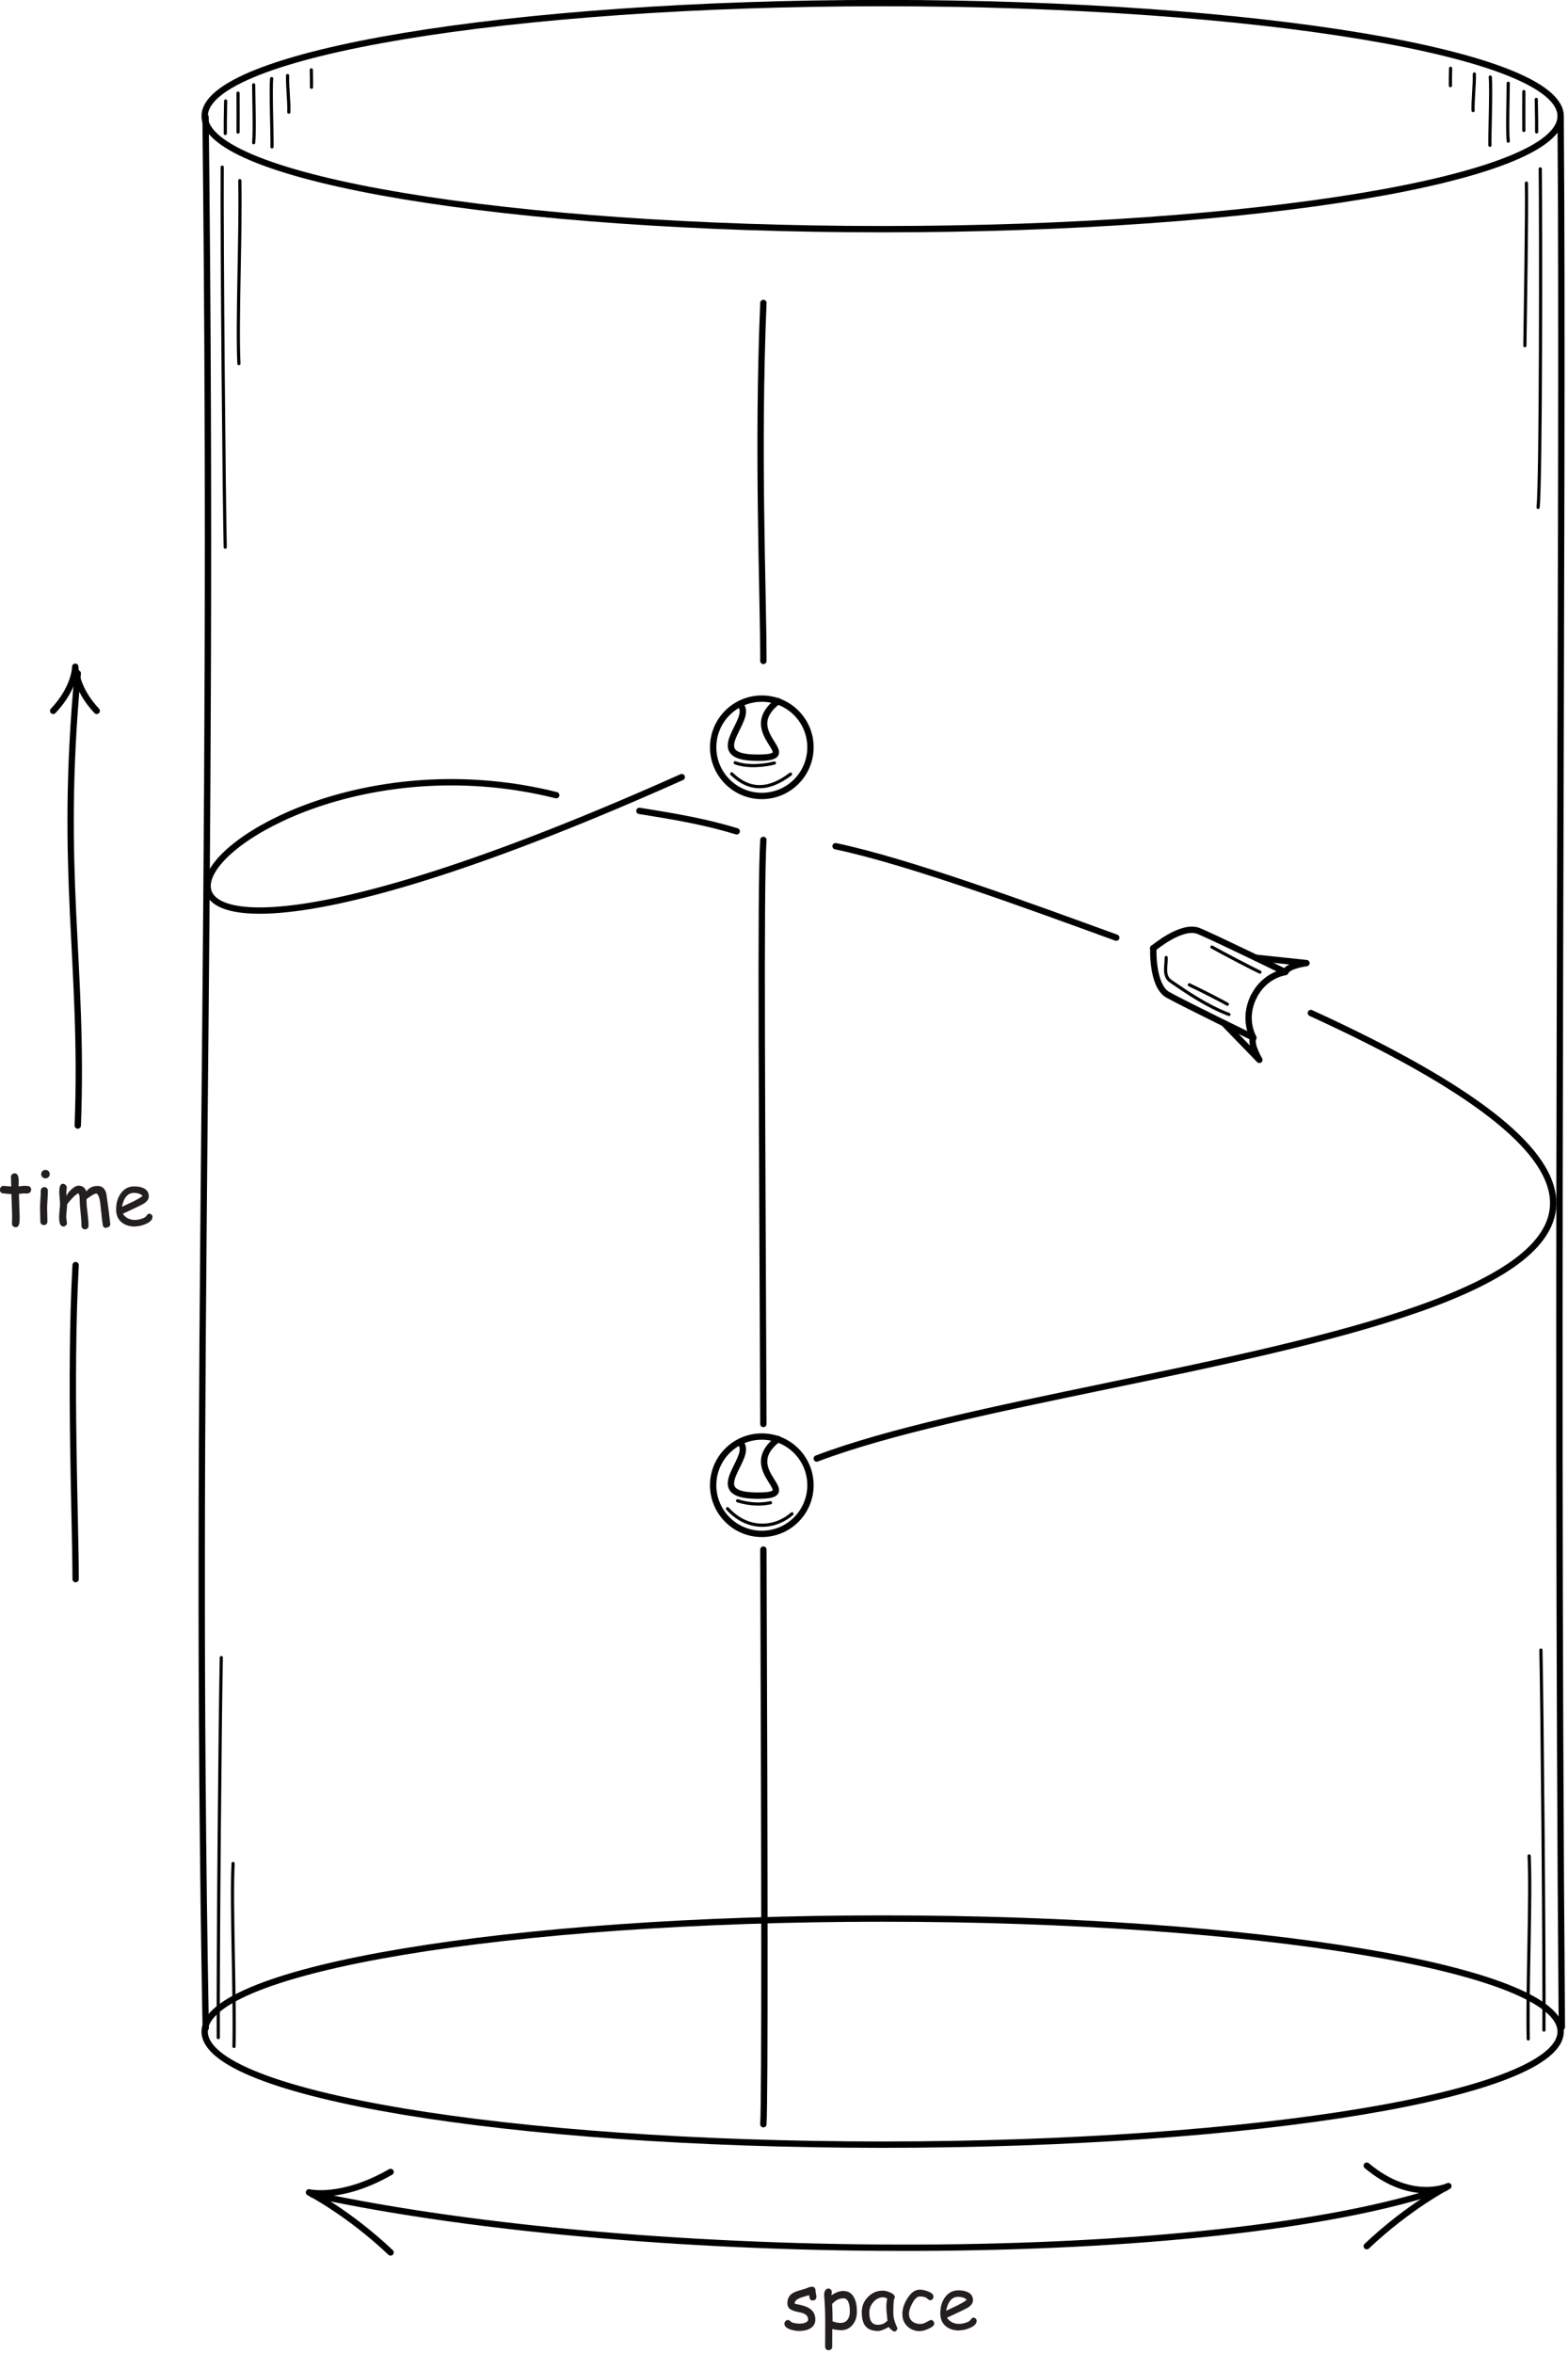 <?xml version="1.0" encoding="UTF-8" standalone="no"?>
<!DOCTYPE svg PUBLIC "-//W3C//DTD SVG 1.1//EN" "http://www.w3.org/Graphics/SVG/1.1/DTD/svg11.dtd">
<svg width="100%" height="100%" viewBox="0 0 206 309" version="1.1" xmlns="http://www.w3.org/2000/svg" xmlns:xlink="http://www.w3.org/1999/xlink" xml:space="preserve" xmlns:serif="http://www.serif.com/" style="fill-rule:evenodd;clip-rule:evenodd;stroke-linecap:round;stroke-linejoin:round;stroke-miterlimit:2;">
    <g transform="matrix(0.02,0,0,0.02,-14.41,-2.934)">
        <g transform="matrix(4.167,0,0,4.167,4987.5,7275)">
            <g transform="matrix(9.896,0,0,9.896,-1184.46,-1713.22)">
                <path d="M264.819,18.75C264.819,28.692 216.466,36.75 156.819,36.75C97.173,36.75 48.819,28.692 48.819,18.75C48.819,8.809 97.173,0.75 156.819,0.75C216.466,0.75 264.819,8.809 264.819,18.75Z" style="fill:none;stroke:black;stroke-width:1.01px;"/>
            </g>
        </g>
        <g transform="matrix(4.167,0,0,4.167,4987.5,7275)">
            <g transform="matrix(9.896,0,0,9.896,-1184.46,-1713.22)">
                <path d="M264.819,323.75C264.819,333.692 216.466,341.75 156.819,341.75C97.173,341.75 48.819,333.692 48.819,323.75C48.819,313.809 97.173,305.75 156.819,305.75C216.466,305.75 264.819,313.809 264.819,323.75Z" style="fill:none;stroke:black;stroke-width:1.01px;"/>
            </g>
        </g>
        <g transform="matrix(4.167,0,0,4.167,4987.5,7275)">
            <g transform="matrix(9.896,0,0,9.896,-1184.46,-1713.22)">
                <path d="M48.959,18.902C50.459,149.902 46.985,213.674 48.985,323.174" style="fill:none;stroke:black;stroke-width:1.01px;"/>
            </g>
        </g>
        <g transform="matrix(4.167,0,0,4.167,4987.5,7275)">
            <g transform="matrix(9.896,0,0,9.896,-1184.46,-1713.22)">
                <path d="M265.014,323.034C264.014,200.034 265.319,81.5 264.819,19" style="fill:none;stroke:black;stroke-width:1.01px;"/>
            </g>
        </g>
        <g transform="matrix(4.167,0,0,4.167,4987.5,7275)">
            <g transform="matrix(9.896,0,0,9.896,-1184.46,-1713.22)">
                <path d="M137.819,48.5C136.819,72.25 137.819,94.417 137.819,105.5" style="fill:none;stroke:black;stroke-width:1.01px;"/>
            </g>
        </g>
        <g transform="matrix(4.167,0,0,4.167,4987.5,7275)">
            <g transform="matrix(9.896,0,0,9.896,-1184.46,-1713.22)">
                <path d="M137.819,247C138.007,295.57 138.072,333.82 137.819,338.5" style="fill:none;stroke:black;stroke-width:1.01px;"/>
            </g>
        </g>
        <g transform="matrix(4.167,0,0,4.167,4987.5,7275)">
            <g transform="matrix(9.896,0,0,9.896,-1184.46,-1713.22)">
                <path d="M137.819,134C137.324,141.398 137.635,179.353 137.819,227" style="fill:none;stroke:black;stroke-width:1.01px;"/>
            </g>
        </g>
        <g transform="matrix(4.167,0,0,4.167,4987.5,7275)">
            <g transform="matrix(9.896,0,0,9.896,-1193.2,-1835.28)">
                <path d="M66.819,362C120.319,373.5 210.819,373.5 247.319,361" style="fill:none;stroke:black;stroke-width:1.01px;"/>
            </g>
        </g>
        <g transform="matrix(4.167,0,0,4.167,4987.5,7275)">
            <g transform="matrix(9.896,0,0,9.896,-1193.2,-1835.28)">
                <path d="M234.819,357.431C242.031,363.465 247.819,360.681 247.819,360.681C247.819,360.681 241.5,363.931 234.819,370.25" style="fill:none;stroke:black;stroke-width:1.01px;"/>
            </g>
        </g>
        <g transform="matrix(4.167,0,0,4.167,4987.5,7275)">
            <g transform="matrix(0.24,0,0,0.24,-1197,-1746)">
                <path d="M2180.29,1244.6C2177.24,1751.58 2193.05,3444.35 2200.18,3739.66" style="fill:none;stroke:black;stroke-width:20.83px;stroke-miterlimit:1.5;"/>
            </g>
        </g>
        <g transform="matrix(4.167,0,0,4.167,4987.5,7275)">
            <g transform="matrix(0.24,0,0,-0.24,-1203.16,1798.78)">
                <path d="M2180.29,1244.6C2177.24,1751.58 2193.05,3444.35 2200.18,3739.66" style="fill:none;stroke:black;stroke-width:20.83px;stroke-miterlimit:1.5;"/>
            </g>
        </g>
        <g transform="matrix(4.167,0,0,4.167,4987.5,7275)">
            <g transform="matrix(-0.24,0,0,-0.24,1933.15,1786.91)">
                <path d="M2180.29,1244.6C2177.24,1751.58 2193.05,3444.35 2200.18,3739.66" style="fill:none;stroke:black;stroke-width:20.83px;stroke-miterlimit:1.5;"/>
            </g>
        </g>
        <g transform="matrix(4.167,0,0,4.167,4987.5,7275)">
            <g transform="matrix(9.896,0,0,9.896,-1193.2,-1835.28)">
                <path d="M79.319,358.431C71.501,362.929 66.319,361.681 66.319,361.681C66.319,361.681 72.639,364.931 79.319,371.25" style="fill:none;stroke:black;stroke-width:1.01px;"/>
            </g>
        </g>
        <g transform="matrix(4.167,0,0,4.167,4987.5,7275)">
            <g transform="matrix(9.896,0,0,9.896,-1027.4,-2085.11)">
                <path d="M8.819,151.028C12.333,147.319 12.333,144 12.333,144C12.333,144 12.333,147.417 15.75,151.028" style="fill:none;stroke:black;stroke-width:1.01px;"/>
            </g>
        </g>
        <g transform="matrix(4.167,0,0,4.167,4987.5,7275)">
            <g transform="matrix(9.896,0,0,9.896,-1027.4,-2085.11)">
                <path d="M12.731,145.056C9.731,177.056 13.731,191.056 12.731,217.056" style="fill:none;stroke:black;stroke-width:1.01px;"/>
            </g>
        </g>
        <g transform="matrix(4.167,0,0,4.167,4987.5,7275)">
            <g transform="matrix(9.896,0,0,9.896,-1027.4,-2085.11)">
                <path d="M12.392,239.281C11.392,257.281 12.392,280.281 12.392,289.281" style="fill:none;stroke:black;stroke-width:1.01px;"/>
            </g>
        </g>
        <g transform="matrix(4.167,0,0,4.167,4987.5,7275)">
            <g transform="matrix(9.896,0,0,9.896,-1184.46,-1713.22)">
                <path d="M145.319,119.25C145.319,123.531 141.85,127 137.569,127C133.289,127 129.819,123.531 129.819,119.25C129.819,114.97 133.289,111.5 137.569,111.5C141.85,111.5 145.319,114.97 145.319,119.25Z" style="fill:none;stroke:black;stroke-width:1.01px;"/>
            </g>
        </g>
        <g transform="matrix(4.167,0,0,4.167,4987.5,7275)">
            <g transform="matrix(9.896,0,0,9.896,-1184.46,-1713.22)">
                <path d="M134.191,112.56C136.311,114.812 128.097,120.774 136.576,120.906C145.054,121.039 133.396,117.065 140.153,111.898" style="fill:none;stroke:black;stroke-width:1.01px;"/>
            </g>
        </g>
        <g transform="matrix(4.167,0,0,4.167,4987.5,7275)">
            <g transform="matrix(9.896,0,0,9.896,-1184.46,-1713.22)">
                <path d="M145.319,236.75C145.319,241.031 141.85,244.5 137.569,244.5C133.289,244.5 129.819,241.031 129.819,236.75C129.819,232.47 133.289,229 137.569,229C141.85,229 145.319,232.47 145.319,236.75Z" style="fill:none;stroke:black;stroke-width:1.01px;"/>
            </g>
        </g>
        <g transform="matrix(4.167,0,0,4.167,4987.5,7275)">
            <g transform="matrix(9.896,0,0,9.896,-1184.46,-1713.22)">
                <path d="M134.191,230.06C136.311,232.312 128.097,238.274 136.576,238.406C145.054,238.539 133.396,234.565 140.153,229.398" style="fill:none;stroke:black;stroke-width:1.01px;"/>
            </g>
        </g>
        <g transform="matrix(4.167,0,0,4.167,4987.5,7275)">
            <g transform="matrix(9.896,0,0,9.896,-1184.46,-1713.22)">
                <path d="M104.819,126.875C48.819,112.875 6.739,176.779 124.819,124" style="fill:none;stroke:black;stroke-width:1.01px;"/>
            </g>
        </g>
        <g transform="matrix(4.167,0,0,4.167,4987.5,7275)">
            <g transform="matrix(9.896,0,0,9.896,-1184.46,-1713.22)">
                <path d="M194.032,149.562C180.429,144.623 161.06,137.466 149.319,135" style="fill:none;stroke:black;stroke-width:1.01px;"/>
            </g>
        </g>
        <g transform="matrix(4.167,0,0,4.167,4987.5,7275)">
            <g transform="matrix(9.896,0,0,9.896,-1184.46,-1713.22)">
                <path d="M146.319,232.5C191.319,215.375 330.481,209.812 225.032,161.562" style="fill:none;stroke:black;stroke-width:1.01px;"/>
            </g>
        </g>
        <g transform="matrix(4.167,0,0,4.167,4987.5,7275)">
            <g transform="matrix(9.896,0,0,9.896,-1184.46,-1713.22)">
                <path d="M118.069,129.375C124.319,130.375 128.569,131.125 133.569,132.625" style="fill:none;stroke:black;stroke-width:1.01px;"/>
            </g>
        </g>
        <g transform="matrix(4.167,0,0,4.167,4987.5,7275)">
            <g transform="matrix(9.896,0,0,9.896,-1184.46,-1713.22)">
                <path d="M199.937,151.212C199.937,151.212 199.673,157.226 202.264,158.669C204.854,160.112 215.882,165.486 215.882,165.486C215.882,165.486 214.13,162.645 215.908,158.994" style="fill:none;stroke:black;stroke-width:1.01px;"/>
            </g>
        </g>
        <g transform="matrix(4.167,0,0,4.167,4987.5,7275)">
            <g transform="matrix(9.896,0,0,9.896,-1184.46,-1713.22)">
                <path d="M199.902,151.285C199.902,151.285 204.475,147.371 207.208,148.522C209.941,149.673 220.969,155.046 220.969,155.046C220.969,155.046 217.651,155.417 215.873,159.067" style="fill:none;stroke:black;stroke-width:1.01px;"/>
            </g>
        </g>
        <g transform="matrix(4.167,0,0,4.167,4987.5,7275)">
            <g transform="matrix(9.896,0,0,9.896,-1184.46,-1713.22)">
                <path d="M211.192,163.201L216.828,169.018C216.828,169.018 215.44,166.716 215.811,165.632" style="fill:none;stroke:black;stroke-width:1.01px;"/>
            </g>
        </g>
        <g transform="matrix(4.167,0,0,4.167,4987.5,7275)">
            <g transform="matrix(9.896,0,0,9.896,-1184.46,-1713.22)">
                <path d="M216.279,152.761L224.333,153.614C224.333,153.614 221.665,153.94 221.04,154.9" style="fill:none;stroke:black;stroke-width:1.01px;"/>
            </g>
        </g>
        <g transform="matrix(4.167,0,0,4.167,4987.5,7275)">
            <g transform="matrix(9.896,0,0,9.896,-1193.2,-1835.28)">
                <path d="M146.583,378.904C146.367,378.904 146.223,378.832 146.139,378.688C146.079,378.58 146.031,378.376 145.983,378.052C145.683,378.124 145.239,378.256 144.627,378.46C143.991,378.712 143.679,379.012 143.679,379.384C143.799,379.432 143.907,379.468 144.027,379.492C144.927,379.648 145.587,379.864 146.031,380.152C146.667,380.56 146.979,381.148 146.979,381.928C146.979,382.564 146.703,383.032 146.151,383.356C145.695,383.62 145.131,383.752 144.423,383.752C143.907,383.752 143.427,383.668 142.959,383.5C142.347,383.284 142.047,382.984 142.047,382.588C142.047,382.432 142.107,382.3 142.227,382.18C142.347,382.06 142.479,382 142.635,382C142.755,382 142.911,382.096 143.103,382.288C143.199,382.384 143.403,382.456 143.739,382.516C144.003,382.564 144.219,382.588 144.399,382.588C144.735,382.588 145.023,382.552 145.275,382.468C145.647,382.348 145.827,382.168 145.827,381.916C145.827,381.376 145.467,381.028 144.723,380.836L144.111,380.704C143.583,380.584 143.223,380.452 143.007,380.296C142.683,380.08 142.527,379.756 142.527,379.312C142.527,378.484 142.911,377.908 143.691,377.56C143.931,377.452 144.303,377.332 144.819,377.188C145.335,377.044 145.695,376.924 145.923,376.816C146.079,376.744 146.247,376.708 146.439,376.708C146.607,376.708 146.739,376.756 146.847,376.864C146.955,376.972 147.003,377.116 147.003,377.296C147.003,377.416 147.027,377.584 147.075,377.8C147.123,378.016 147.147,378.184 147.147,378.304C147.147,378.484 147.099,378.628 146.991,378.736C146.883,378.844 146.751,378.892 146.583,378.892L146.583,378.904Z" style="fill:rgb(35,31,32);fill-rule:nonzero;"/>
            </g>
        </g>
        <g transform="matrix(4.167,0,0,4.167,4987.5,7275)">
            <g transform="matrix(9.896,0,0,9.896,-1193.2,-1835.28)">
                <path d="M150.961,383.62C150.565,383.62 150.145,383.56 149.677,383.44L149.665,386.236C149.665,386.404 149.617,386.548 149.509,386.656C149.401,386.764 149.269,386.812 149.101,386.812C148.933,386.812 148.801,386.764 148.693,386.656C148.585,386.548 148.537,386.404 148.537,386.236L148.549,383.896L148.549,381.556C148.537,380.692 148.513,379.924 148.465,379.216L148.381,378.028C148.381,377.752 148.429,377.524 148.537,377.332C148.657,377.104 148.825,376.996 149.053,376.996C149.209,376.996 149.329,377.044 149.437,377.152C149.545,377.26 149.593,377.392 149.593,377.548C149.593,377.584 149.593,377.644 149.581,377.74C149.557,377.86 149.545,377.968 149.533,378.076C149.869,377.848 150.193,377.68 150.505,377.56C150.817,377.44 151.117,377.38 151.405,377.38C152.209,377.38 152.785,377.728 153.157,378.448C153.457,379.012 153.601,379.744 153.601,380.68C153.601,381.532 153.373,382.216 152.917,382.768C152.437,383.356 151.801,383.644 150.997,383.644L150.961,383.62ZM151.405,378.568C151.045,378.568 150.721,378.652 150.433,378.808C150.229,378.928 149.977,379.132 149.653,379.432C149.701,380.32 149.725,381.232 149.725,382.216C150.157,382.384 150.577,382.468 151.009,382.468C151.501,382.468 151.873,382.288 152.137,381.916C152.365,381.592 152.473,381.184 152.473,380.68C152.473,379.96 152.389,379.432 152.209,379.072C152.029,378.712 151.765,378.544 151.405,378.544L151.405,378.568Z" style="fill:rgb(35,31,32);fill-rule:nonzero;"/>
            </g>
        </g>
        <g transform="matrix(4.167,0,0,4.167,4987.5,7275)">
            <g transform="matrix(9.896,0,0,9.896,-1193.2,-1835.28)">
                <path d="M159.464,383.8C159.392,383.8 159.26,383.716 159.068,383.548C158.888,383.392 158.756,383.248 158.672,383.128C158.3,383.332 157.976,383.488 157.688,383.596C157.4,383.704 157.16,383.752 156.968,383.752C156.044,383.752 155.384,383.5 154.964,382.984C154.568,382.492 154.376,381.76 154.376,380.752C154.376,379.804 154.7,379.012 155.36,378.34C156.02,377.668 156.788,377.332 157.7,377.332C158.048,377.332 158.42,377.416 158.84,377.596C159.38,377.812 159.644,378.076 159.644,378.388C159.644,378.496 159.608,378.592 159.524,378.676C159.488,378.82 159.464,379.06 159.44,379.408C159.416,379.756 159.404,380.188 159.404,380.728C159.404,381.22 159.44,381.592 159.512,381.88C159.548,382.048 159.668,382.384 159.872,382.9C159.896,382.972 159.944,383.068 160.004,383.2L160.04,383.296C160.04,383.452 159.992,383.584 159.884,383.692C159.776,383.8 159.656,383.848 159.512,383.848L159.464,383.8ZM158.288,379.78C158.288,379.612 158.3,379.432 158.324,379.228C158.348,379.024 158.384,378.82 158.432,378.592C158.288,378.52 158.168,378.472 158.06,378.436C157.952,378.4 157.868,378.388 157.808,378.388C157.196,378.388 156.68,378.628 156.236,379.132C155.792,379.636 155.576,380.2 155.576,380.848C155.576,381.496 155.684,381.964 155.912,382.288C156.14,382.612 156.476,382.768 156.932,382.768C157.304,382.768 157.616,382.696 157.88,382.564C158.024,382.492 158.216,382.348 158.468,382.12C158.348,381.076 158.288,380.308 158.288,379.792L158.288,379.78Z" style="fill:rgb(35,31,32);fill-rule:nonzero;"/>
            </g>
        </g>
        <g transform="matrix(4.167,0,0,4.167,4987.5,7275)">
            <g transform="matrix(9.896,0,0,9.896,-1193.2,-1835.28)">
                <path d="M163.686,383.788C162.882,383.788 162.222,383.548 161.682,383.056C161.118,382.54 160.842,381.88 160.842,381.04C160.842,380.236 161.106,379.432 161.634,378.58C162.222,377.632 162.87,377.176 163.614,377.176C163.998,377.176 164.418,377.26 164.898,377.44C165.498,377.668 165.798,377.944 165.798,378.28C165.798,378.424 165.75,378.556 165.654,378.676C165.558,378.796 165.438,378.856 165.294,378.856C165.174,378.856 165.078,378.82 164.994,378.748C164.91,378.676 164.826,378.604 164.742,378.532C164.514,378.352 164.142,378.256 163.614,378.256C163.218,378.256 162.834,378.604 162.438,379.324C162.078,379.984 161.898,380.536 161.898,381.016C161.898,381.532 162.066,381.928 162.426,382.228C162.762,382.504 163.182,382.636 163.698,382.636C163.938,382.636 164.19,382.576 164.454,382.456L165.138,382.096C165.258,382.036 165.342,382 165.39,382C165.534,382 165.654,382.06 165.762,382.18C165.87,382.3 165.918,382.432 165.918,382.576C165.918,382.864 165.618,383.14 165.006,383.404C164.478,383.644 164.046,383.764 163.698,383.764L163.686,383.788Z" style="fill:rgb(35,31,32);fill-rule:nonzero;"/>
            </g>
        </g>
        <g transform="matrix(4.167,0,0,4.167,4987.5,7275)">
            <g transform="matrix(9.896,0,0,9.896,-1193.2,-1835.28)">
                <path d="M169.933,383.68C169.045,383.68 168.337,383.464 167.785,383.02C167.185,382.528 166.885,381.856 166.885,380.968C166.885,379.948 167.125,379.108 167.617,378.412C168.157,377.656 168.865,377.284 169.765,377.284C170.413,377.284 170.929,377.392 171.337,377.608C171.841,377.884 172.093,378.292 172.093,378.856C172.093,379.252 171.877,379.6 171.433,379.924C171.241,380.068 170.833,380.284 170.197,380.584L167.953,381.64C168.169,381.964 168.433,382.204 168.757,382.372C169.081,382.54 169.453,382.624 169.885,382.624C170.161,382.624 170.473,382.576 170.845,382.468C171.313,382.336 171.601,382.168 171.733,381.952C171.865,381.736 172.009,381.628 172.165,381.628C172.297,381.628 172.417,381.676 172.525,381.784C172.633,381.892 172.681,382.012 172.681,382.144C172.681,382.576 172.333,382.948 171.625,383.26C171.025,383.524 170.449,383.656 169.873,383.656L169.933,383.68ZM169.717,378.316C169.237,378.316 168.841,378.496 168.517,378.868C168.193,379.24 167.965,379.792 167.809,380.536L169.609,379.684C170.317,379.336 170.809,379.036 171.109,378.784C170.773,378.472 170.305,378.316 169.693,378.316L169.717,378.316Z" style="fill:rgb(35,31,32);fill-rule:nonzero;"/>
            </g>
        </g>
        <g transform="matrix(4.167,0,0,4.167,4987.5,7275)">
            <g transform="matrix(9.896,0,0,9.896,-1027.4,-2085.11)">
                <path d="M4.74,227.889C4.656,227.889 4.56,227.889 4.452,227.877C4.344,227.865 4.248,227.865 4.164,227.865C4.068,227.865 3.804,227.889 3.36,227.949L3.468,231.417L3.468,231.969C3.48,232.833 3.276,233.253 2.844,233.253C2.688,233.253 2.556,233.205 2.436,233.097C2.316,232.989 2.256,232.869 2.256,232.713C2.256,232.569 2.256,232.353 2.268,232.053C2.28,231.753 2.28,231.537 2.28,231.393L2.16,227.973C1.872,227.961 1.44,227.925 0.852,227.865C0.504,227.817 0.336,227.625 0.336,227.277C0.336,227.109 0.384,226.965 0.492,226.845C0.6,226.725 0.732,226.665 0.9,226.665L2.136,226.761C2.136,226.557 2.124,226.293 2.112,225.957C2.1,225.621 2.088,225.381 2.088,225.237C2.088,225.069 2.148,224.937 2.268,224.829C2.388,224.721 2.52,224.673 2.688,224.673C3.048,224.673 3.252,224.961 3.312,225.537C3.324,225.681 3.324,225.849 3.324,226.053L3.312,226.389L3.312,226.749C3.804,226.689 4.08,226.653 4.152,226.653C4.56,226.653 4.824,226.677 4.944,226.713C5.184,226.797 5.304,226.977 5.304,227.265C5.304,227.433 5.256,227.577 5.148,227.685C5.04,227.793 4.908,227.853 4.74,227.853L4.74,227.889Z" style="fill:rgb(35,31,32);fill-rule:nonzero;"/>
            </g>
        </g>
        <g transform="matrix(4.167,0,0,4.167,4987.5,7275)">
            <g transform="matrix(9.896,0,0,9.896,-1027.4,-2085.11)">
                <path d="M7.586,225.465C7.394,225.465 7.238,225.405 7.106,225.273C6.974,225.141 6.902,224.985 6.902,224.793C6.902,224.601 6.974,224.445 7.106,224.313C7.238,224.181 7.394,224.121 7.586,224.121C7.778,224.121 7.934,224.181 8.066,224.313C8.198,224.445 8.27,224.601 8.27,224.793C8.27,224.985 8.198,225.141 8.066,225.273C7.934,225.405 7.778,225.465 7.586,225.465ZM7.85,230.217C7.85,230.457 7.862,230.805 7.874,231.273C7.886,231.741 7.898,232.089 7.898,232.329C7.898,232.497 7.85,232.641 7.742,232.749C7.634,232.857 7.502,232.905 7.334,232.905C7.166,232.905 7.034,232.857 6.926,232.749C6.818,232.641 6.77,232.497 6.77,232.329C6.77,232.089 6.758,231.741 6.746,231.273C6.734,230.805 6.722,230.457 6.722,230.217C6.722,229.845 6.746,229.389 6.782,228.837C6.818,228.285 6.842,227.829 6.842,227.457C6.842,227.277 6.89,227.133 6.998,227.025C7.106,226.917 7.238,226.869 7.406,226.869C7.574,226.869 7.706,226.917 7.814,227.025C7.922,227.133 7.97,227.277 7.97,227.457C7.97,227.829 7.946,228.285 7.91,228.837C7.874,229.389 7.85,229.845 7.85,230.217Z" style="fill:rgb(35,31,32);fill-rule:nonzero;"/>
            </g>
        </g>
        <g transform="matrix(4.167,0,0,4.167,4987.5,7275)">
            <g transform="matrix(9.896,0,0,9.896,-1027.4,-2085.11)">
                <path d="M17.272,233.373C16.948,233.373 16.768,233.205 16.708,232.857C16.636,232.425 16.564,231.825 16.492,231.033L16.288,229.221C16.252,228.945 16.192,228.681 16.096,228.417C15.964,228.057 15.82,227.889 15.664,227.889C15.52,227.889 15.256,228.009 14.86,228.261C14.488,228.489 14.248,228.669 14.128,228.801C14.128,229.173 14.14,229.533 14.164,229.905L14.344,231.465C14.416,232.089 14.452,232.593 14.452,233.001C14.452,233.169 14.404,233.313 14.296,233.421C14.188,233.529 14.056,233.589 13.888,233.589C13.72,233.589 13.588,233.529 13.48,233.421C13.372,233.313 13.324,233.169 13.324,233.001C13.324,232.521 13.276,231.837 13.18,230.901C13.084,229.965 13.036,229.281 13.036,228.801C13.036,228.381 12.976,228.069 12.856,227.841C12.58,227.961 12.304,228.165 12.016,228.453L11.32,229.221C11.26,229.317 11.164,229.437 11.032,229.593C11.032,229.833 11.008,230.169 10.96,230.625C10.912,231.081 10.888,231.417 10.888,231.633C10.888,231.753 10.912,231.909 10.948,232.125C10.984,232.341 11.008,232.485 11.008,232.581C11.008,232.737 10.948,232.869 10.828,232.977C10.708,233.085 10.576,233.133 10.42,233.133C9.976,233.133 9.76,232.641 9.76,231.633C9.76,231.393 9.784,231.045 9.832,230.577C9.88,230.109 9.904,229.761 9.904,229.521C9.904,229.317 9.88,229.017 9.844,228.597C9.808,228.177 9.784,227.865 9.784,227.649C9.784,226.761 9.976,226.329 10.372,226.329C10.528,226.329 10.66,226.389 10.792,226.521C10.924,226.653 10.984,226.797 10.984,226.953C10.984,227.025 10.972,227.133 10.948,227.289C10.924,227.445 10.912,227.565 10.912,227.649L10.924,228.261C11.128,227.841 11.428,227.469 11.824,227.133C12.22,226.797 12.556,226.629 12.832,226.629C13.456,226.629 13.876,226.929 14.104,227.541C14.32,227.253 14.572,227.037 14.872,226.893C15.172,226.749 15.508,226.677 15.892,226.677C16.552,226.677 16.996,227.025 17.236,227.733C17.284,227.877 17.368,228.417 17.488,229.377C17.596,230.049 17.74,231.153 17.908,232.737C17.92,232.893 17.872,233.025 17.752,233.133C17.632,233.241 17.488,233.289 17.32,233.289L17.272,233.373Z" style="fill:rgb(35,31,32);fill-rule:nonzero;"/>
            </g>
        </g>
        <g transform="matrix(4.167,0,0,4.167,4987.5,7275)">
            <g transform="matrix(9.896,0,0,9.896,-1027.4,-2085.11)">
                <path d="M21.89,233.145C21.002,233.145 20.294,232.929 19.742,232.485C19.142,231.993 18.842,231.321 18.842,230.433C18.842,229.413 19.082,228.573 19.574,227.877C20.114,227.121 20.822,226.749 21.722,226.749C22.37,226.749 22.886,226.857 23.294,227.073C23.798,227.349 24.05,227.757 24.05,228.321C24.05,228.717 23.834,229.065 23.39,229.389C23.198,229.533 22.79,229.749 22.154,230.049L19.91,231.105C20.126,231.429 20.39,231.669 20.714,231.837C21.038,232.005 21.41,232.089 21.842,232.089C22.118,232.089 22.43,232.041 22.802,231.933C23.27,231.801 23.558,231.633 23.69,231.417C23.822,231.201 23.966,231.093 24.122,231.093C24.254,231.093 24.374,231.141 24.482,231.249C24.59,231.357 24.638,231.477 24.638,231.609C24.638,232.041 24.29,232.413 23.582,232.725C22.982,232.989 22.406,233.121 21.83,233.121L21.89,233.145ZM21.674,227.781C21.194,227.781 20.798,227.961 20.474,228.333C20.15,228.705 19.922,229.257 19.766,230.001L21.566,229.149C22.274,228.801 22.766,228.501 23.066,228.249C22.73,227.937 22.262,227.781 21.65,227.781L21.674,227.781Z" style="fill:rgb(35,31,32);fill-rule:nonzero;"/>
            </g>
        </g>
        <g transform="matrix(4.167,0,0,4.167,4987.5,7275)">
            <g transform="matrix(0.24,0,0,0.24,-1197,-1746)">
                <path d="M2295.96,1333.11C2303.46,1682.21 2276.72,2259.84 2290.14,2534.74" style="fill:none;stroke:black;stroke-width:20.83px;stroke-miterlimit:1.5;"/>
            </g>
        </g>
        <g transform="matrix(4.167,0,0,4.167,4987.5,7275)">
            <g transform="matrix(0.24,0,0,-0.24,-1206.18,1833.99)">
                <path d="M2295.96,1333.11C2303.46,1682.21 2276.72,2259.84 2290.14,2534.74" style="fill:none;stroke:black;stroke-width:20.83px;stroke-miterlimit:1.5;"/>
            </g>
        </g>
        <g transform="matrix(4.167,0,0,4.167,4987.5,7275)">
            <g transform="matrix(-0.24,0,0,-0.24,1936.17,1822.12)">
                <path d="M2295.96,1333.11C2303.46,1682.21 2276.72,2259.84 2290.14,2534.74" style="fill:none;stroke:black;stroke-width:20.83px;stroke-miterlimit:1.5;"/>
            </g>
        </g>
        <g transform="matrix(4.167,0,0,4.167,4987.5,7275)">
            <g transform="matrix(0.24,0,0,0.24,-1197,-1746)">
                <path d="M8380.64,6433.7C8382.8,6485.64 8358.99,6554.35 8409.94,6589.34C8513.68,6660.56 8650.19,6754.12 8792.91,6807.7" style="fill:none;stroke:black;stroke-width:20.83px;stroke-miterlimit:1.5;"/>
            </g>
        </g>
        <g transform="matrix(4.167,0,0,4.167,4987.5,7275)">
            <g transform="matrix(0.24,0,0,0.24,-1197,-1746)">
                <path d="M10837.9,1255.95C10841.7,1640.14 10842.5,3298.67 10823.5,3479.02" style="fill:none;stroke:black;stroke-width:20.83px;stroke-miterlimit:1.5;"/>
            </g>
        </g>
        <g transform="matrix(4.167,0,0,4.167,4987.5,7275)">
            <g transform="matrix(0.24,0,0,0.24,-1197,-1746)">
                <path d="M2203.02,810.299C2200.87,900.864 2200.14,988.466 2200.62,1023.7" style="fill:none;stroke:black;stroke-width:20.83px;stroke-miterlimit:1.5;"/>
            </g>
        </g>
        <g transform="matrix(4.167,0,0,4.167,4987.5,7275)">
            <g transform="matrix(-0.24,0,0,0.24,1926.5,-1748.49)">
                <path d="M2203.02,810.299C2200.87,900.864 2200.14,988.466 2200.62,1023.7" style="fill:none;stroke:black;stroke-width:20.83px;stroke-miterlimit:1.5;"/>
            </g>
        </g>
        <g transform="matrix(4.167,0,0,4.167,4987.5,7275)">
            <g transform="matrix(0.24,0,0,0.24,-1197,-1746)">
                <path d="M10747,1349.29C10750.8,1541.45 10739.6,2214.48 10736.8,2417.25" style="fill:none;stroke:black;stroke-width:20.83px;stroke-miterlimit:1.5;"/>
            </g>
        </g>
        <g transform="matrix(4.167,0,0,4.167,4987.5,7275)">
            <g transform="matrix(0.24,0,0,0.24,-1197,-1746)">
                <path d="M2284.48,758.772C2284.48,849.001 2285.45,947.92 2284.48,1014.23" style="fill:none;stroke:black;stroke-width:20.83px;stroke-miterlimit:1.5;"/>
            </g>
        </g>
        <g transform="matrix(4.167,0,0,4.167,4987.5,7275)">
            <g transform="matrix(-0.24,0,0,0.24,1926.5,-1748.49)">
                <path d="M2284.48,758.772C2284.48,849.001 2285.45,947.92 2284.48,1014.23" style="fill:none;stroke:black;stroke-width:20.83px;stroke-miterlimit:1.5;"/>
            </g>
        </g>
        <g transform="matrix(4.167,0,0,4.167,4987.5,7275)">
            <g transform="matrix(0.24,0,0,0.24,-1197,-1746)">
                <path d="M2387.06,704.087C2387.06,771.179 2394.83,1013.25 2387.06,1084.39" style="fill:none;stroke:black;stroke-width:20.83px;stroke-miterlimit:1.5;"/>
            </g>
        </g>
        <g transform="matrix(4.167,0,0,4.167,4987.5,7275)">
            <g transform="matrix(-0.24,0,0,0.24,1926.5,-1748.49)">
                <path d="M2387.06,704.087C2387.06,771.179 2394.83,1013.25 2387.06,1084.39" style="fill:none;stroke:black;stroke-width:20.83px;stroke-miterlimit:1.5;"/>
            </g>
        </g>
        <g transform="matrix(4.167,0,0,4.167,4987.5,7275)">
            <g transform="matrix(0.24,0,0,0.24,-1197,-1746)">
                <path d="M2505.14,663.234C2497.41,743.068 2509.81,1057.79 2507.46,1111.53" style="fill:none;stroke:black;stroke-width:20.83px;stroke-miterlimit:1.5;"/>
            </g>
        </g>
        <g transform="matrix(4.167,0,0,4.167,4987.5,7275)">
            <g transform="matrix(-0.24,0,0,0.24,1926.5,-1748.49)">
                <path d="M2505.14,663.234C2497.41,743.068 2509.81,1057.79 2507.46,1111.53" style="fill:none;stroke:black;stroke-width:20.83px;stroke-miterlimit:1.5;"/>
            </g>
        </g>
        <g transform="matrix(4.167,0,0,4.167,4987.5,7275)">
            <g transform="matrix(0.24,0,0,0.24,-1197,-1746)">
                <path d="M2609.74,643.31C2608.4,725.072 2620.89,824.746 2617.92,883.762" style="fill:none;stroke:black;stroke-width:20.83px;stroke-miterlimit:1.5;"/>
            </g>
        </g>
        <g transform="matrix(4.167,0,0,4.167,4987.5,7275)">
            <g transform="matrix(-0.24,0,0,0.24,1926.5,-1748.49)">
                <path d="M2609.74,643.31C2608.4,725.072 2620.89,824.746 2617.92,883.762" style="fill:none;stroke:black;stroke-width:20.83px;stroke-miterlimit:1.5;"/>
            </g>
        </g>
        <g transform="matrix(4.167,0,0,4.167,4987.5,7275)">
            <g transform="matrix(0.24,0,0,0.24,-1197,-1746)">
                <path d="M2765.61,605.922C2766.81,652.895 2767.42,685.7 2766.95,720.182" style="fill:none;stroke:black;stroke-width:20.83px;stroke-miterlimit:1.5;"/>
            </g>
        </g>
        <g transform="matrix(4.167,0,0,4.167,4987.5,7275)">
            <g transform="matrix(-0.24,0,0,0.24,1926.5,-1748.49)">
                <path d="M2765.61,605.922C2766.81,652.895 2767.42,685.7 2766.95,720.182" style="fill:none;stroke:black;stroke-width:20.83px;stroke-miterlimit:1.5;"/>
            </g>
        </g>
        <g transform="matrix(4.167,0,0,4.167,4987.5,7275)">
            <g transform="matrix(0.24,0,0,0.24,-1197,-1746)">
                <path d="M8532.75,6613C8615.47,6652.05 8765.17,6729.35 8782.64,6740.58" style="fill:none;stroke:black;stroke-width:20.83px;stroke-miterlimit:1.5;"/>
            </g>
        </g>
        <g transform="matrix(4.167,0,0,4.167,4987.5,7275)">
            <g transform="matrix(0.24,0,0,0.24,-1197,-1746)">
                <path d="M8680.94,6365.06C8750.89,6404.29 8951.57,6509.41 8996.21,6529.68" style="fill:none;stroke:black;stroke-width:20.83px;stroke-miterlimit:1.5;"/>
            </g>
        </g>
        <g transform="matrix(4.167,0,0,4.167,4987.5,7275)">
            <g transform="matrix(0.24,0,0,0.24,-1197,-1746)">
                <path d="M5549.74,5155.24C5634.39,5187.28 5750.17,5171.89 5807.3,5156.73" style="fill:none;stroke:black;stroke-width:20.83px;stroke-miterlimit:1.5;"/>
            </g>
        </g>
        <g transform="matrix(4.167,0,0,4.167,4987.5,7275)">
            <g transform="matrix(0.24,0,0,0.24,-1197,-1746)">
                <path d="M5526.86,5227.83C5676.98,5374.23 5819.36,5300.03 5913.36,5229.88" style="fill:none;stroke:black;stroke-width:20.83px;stroke-miterlimit:1.5;"/>
            </g>
        </g>
        <g transform="matrix(4.167,0,0,4.167,4987.5,7275)">
            <g transform="matrix(0.24,0,0,0.24,-1197,-1746)">
                <path d="M5565.56,10000.8C5636.61,10023 5711.88,10028.6 5781.86,10013.6" style="fill:none;stroke:black;stroke-width:20.83px;stroke-miterlimit:1.5;"/>
            </g>
        </g>
        <g transform="matrix(4.167,0,0,4.167,4987.5,7275)">
            <g transform="matrix(0.24,0,0,0.24,-1197,-1746)">
                <path d="M5499.57,10052.8C5634,10199.9 5811.8,10183.4 5922.93,10086.4" style="fill:none;stroke:black;stroke-width:20.83px;stroke-miterlimit:1.5;"/>
            </g>
        </g>
    </g>
</svg>
